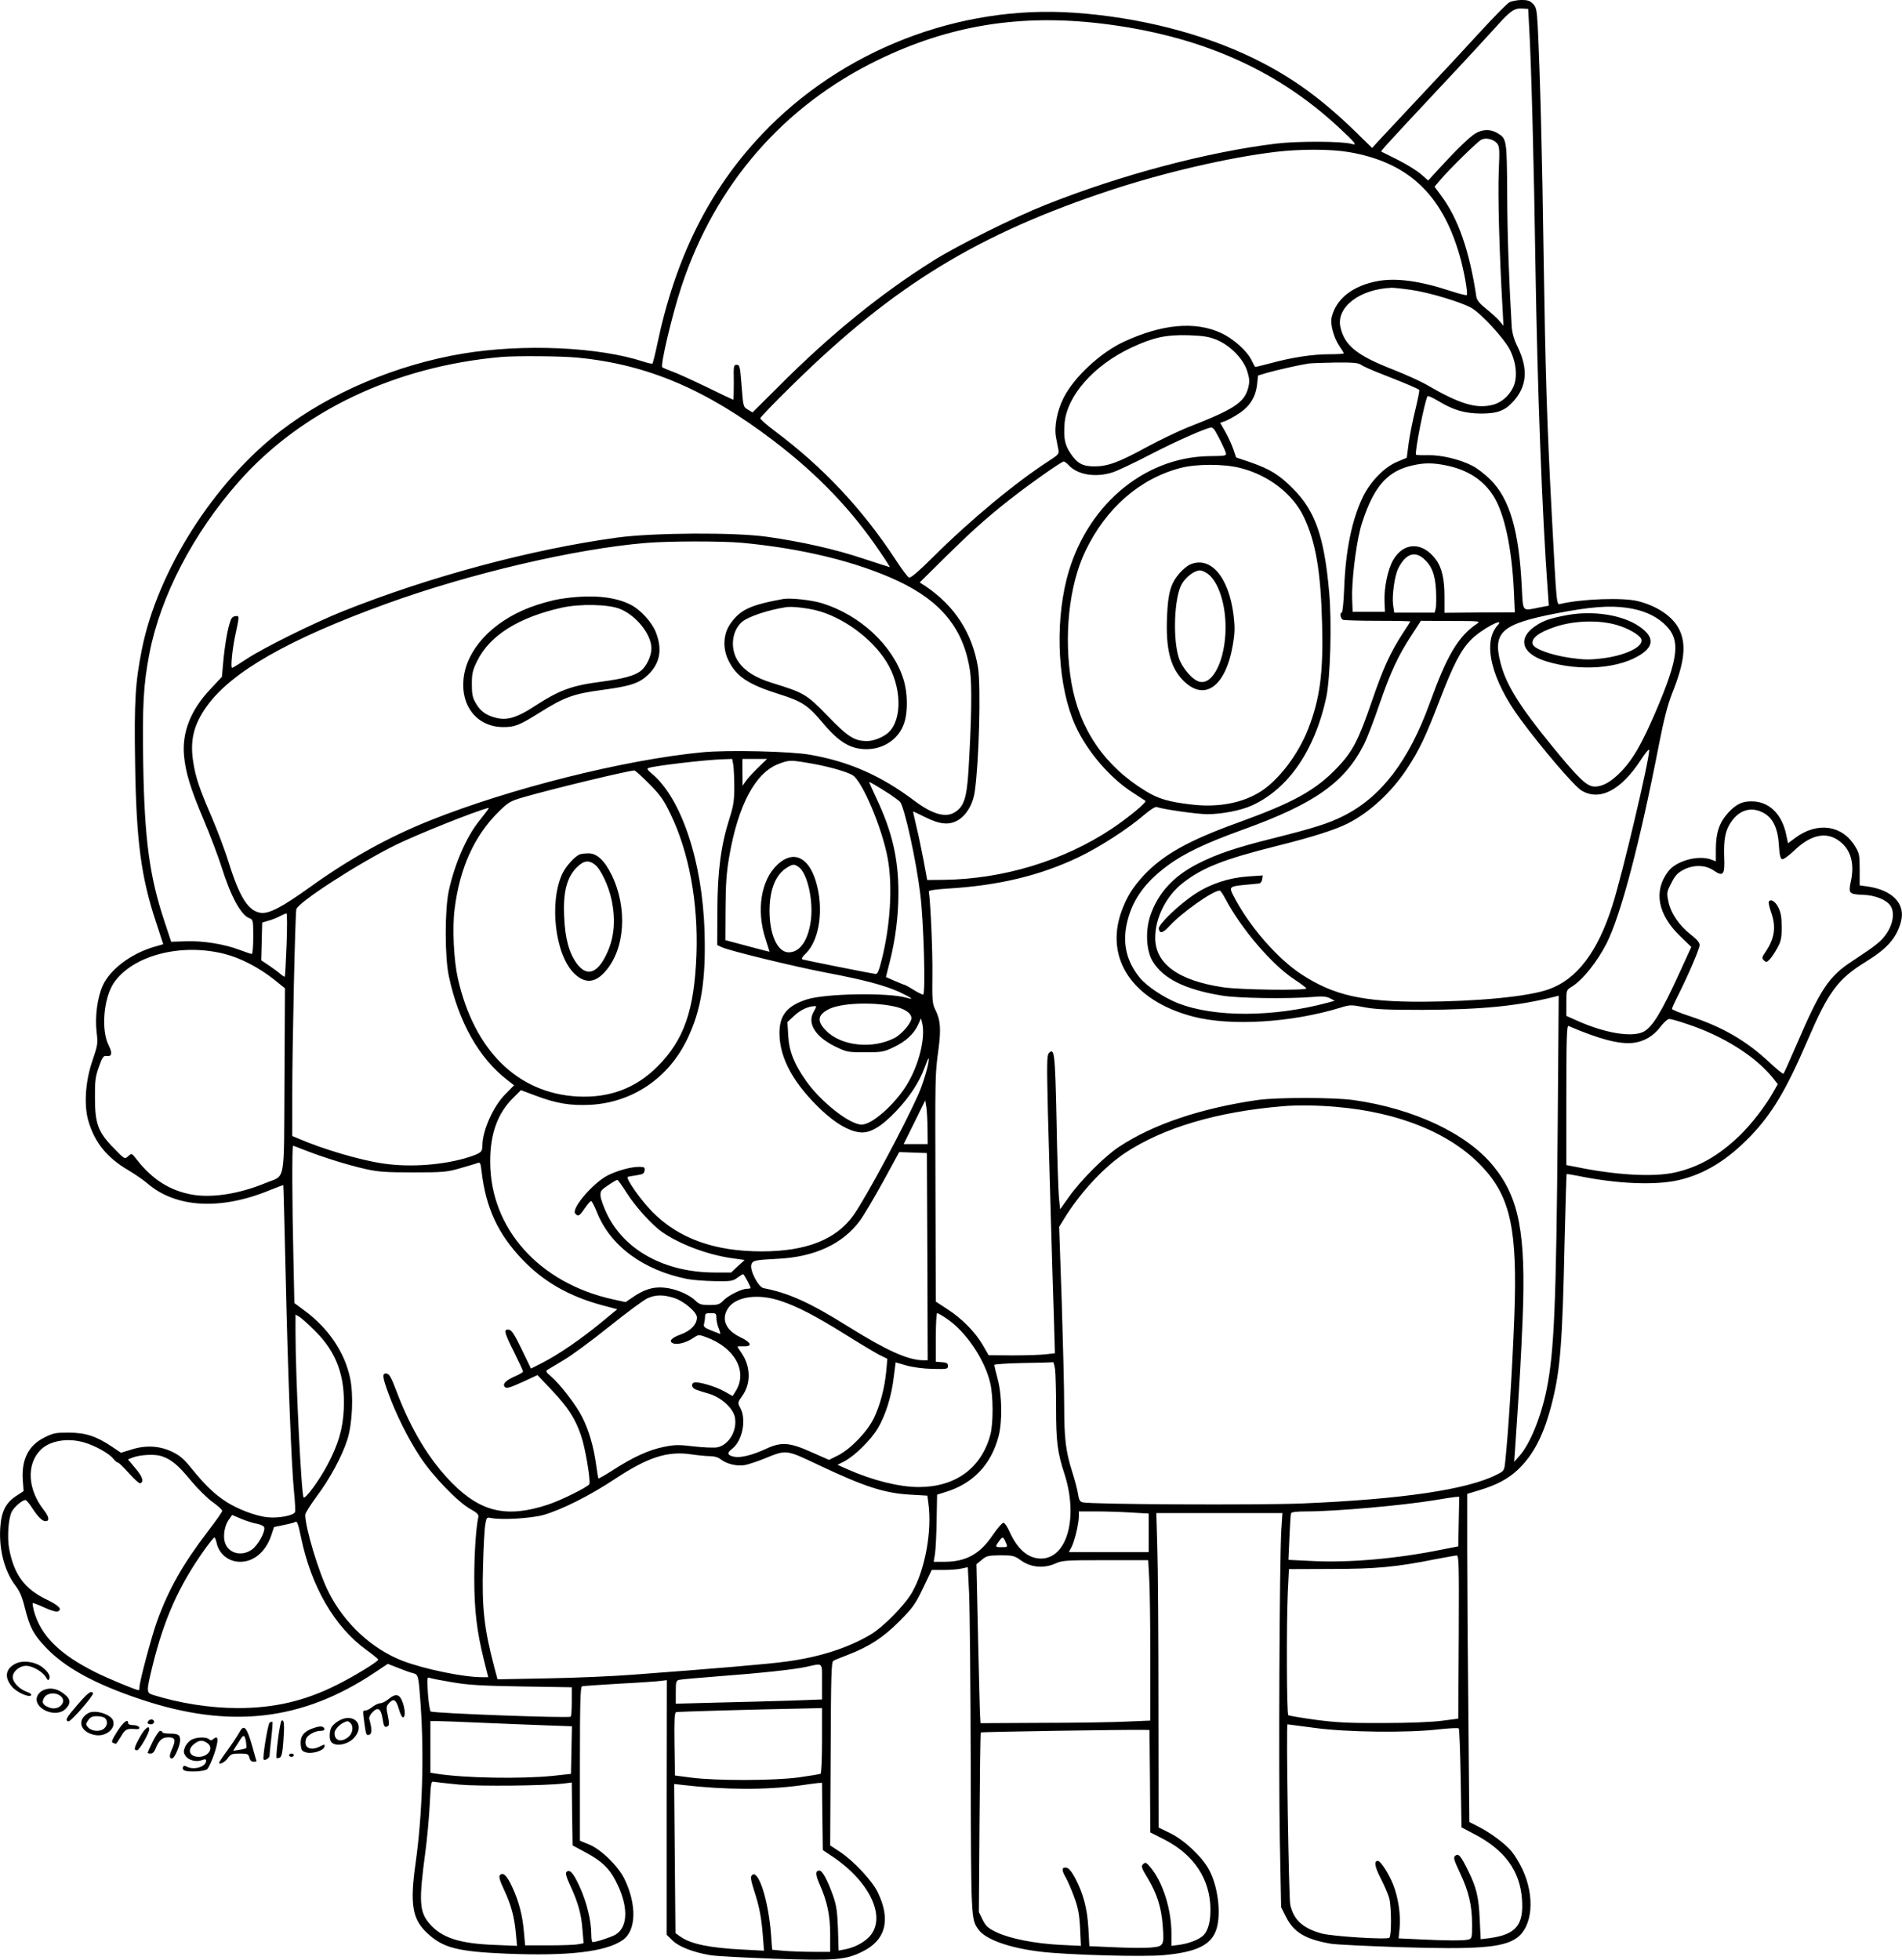 <?xml version="1.0" encoding="UTF-8"?>
<svg xmlns="http://www.w3.org/2000/svg" version="1.0" viewBox="0 0 1170.384 1205.737" preserveAspectRatio="xMidYMid meet">
  <g transform="translate(-215.158,1454.961) scale(0.1,-0.1)" fill="#000000" stroke="none">
    <path d="M11439 14535 c-15 -8 -93 -88 -175 -177 -82 -90 -250 -271 -374 -402 -124 -132 -241 -257 -260 -278 l-35 -39 -99 97 c-216 210 -398 341 -631 455 -314 153 -703 252 -1100 280 -711 51 -1435 -230 -1925 -748 -325 -343 -532 -758 -644 -1291 -13 -63 -27 -116 -29 -119 -3 -3 -27 2 -54 11 -276 91 -739 112 -1113 50 -408 -68 -817 -241 -1122 -476 -412 -318 -756 -860 -853 -1342 -41 -206 -48 -316 -42 -703 7 -479 37 -704 131 -984 l42 -129 -55 -16 c-142 -41 -271 -138 -317 -238 -33 -74 -49 -191 -38 -286 9 -71 7 -80 -25 -175 -44 -125 -54 -275 -26 -371 39 -134 115 -228 247 -305 40 -24 93 -60 117 -81 174 -150 448 -166 749 -43 47 19 86 34 87 32 1 -1 7 -243 14 -537 14 -626 36 -1197 52 -1351 6 -60 9 -115 6 -123 -8 -21 -101 -39 -168 -32 -74 7 -188 51 -261 99 -71 47 -127 102 -205 198 -48 60 -74 83 -120 105 -77 38 -164 43 -252 15 l-65 -20 -58 39 c-95 63 -159 84 -263 85 -79 0 -97 -3 -148 -29 -99 -48 -144 -135 -135 -264 l5 -67 -46 -30 c-65 -43 -92 -97 -98 -198 -8 -134 27 -266 94 -354 26 -34 42 -71 58 -138 30 -118 51 -160 127 -240 115 -124 305 -228 585 -321 548 -184 994 -133 1438 163 l83 55 64 -25 c35 -14 75 -29 91 -32 33 -9 34 -13 47 -195 22 -322 10 -681 -31 -973 -36 -254 -21 -347 73 -433 97 -90 185 -112 483 -125 383 -16 615 11 719 84 83 58 87 217 10 376 -39 79 -143 181 -216 211 l-58 24 0 473 c0 370 3 474 13 477 6 2 109 9 227 16 118 6 233 14 255 17 l40 5 -1 -783 0 -784 37 -36 c38 -37 124 -71 229 -89 30 -6 205 -15 389 -22 379 -13 446 -8 548 43 145 70 178 197 95 367 -33 69 -148 192 -231 247 l-61 40 3 564 c2 489 4 565 17 572 8 5 51 22 95 39 128 50 211 104 312 205 82 83 97 104 145 204 l53 111 75 0 c41 0 91 4 111 9 l36 8 8 -161 c4 -88 9 -566 10 -1061 2 -948 2 -943 47 -1007 43 -61 189 -114 383 -137 165 -20 635 -33 759 -21 206 19 297 65 325 167 27 97 6 258 -47 357 -41 79 -154 185 -239 226 l-72 35 -1 760 c0 418 -3 853 -7 968 l-6 207 388 0 388 0 -7 -107 c-11 -191 -17 -1476 -9 -1903 l8 -415 30 -60 c48 -95 120 -138 277 -165 29 -5 218 -14 420 -21 476 -15 635 -3 719 54 102 68 118 258 38 427 -17 36 -46 84 -65 107 -39 48 -133 118 -210 156 l-51 26 -6 662 c-4 364 -7 819 -7 1010 l0 347 73 22 c109 33 176 69 236 124 101 95 165 221 215 423 49 198 62 363 75 972 6 232 11 425 13 426 2 2 32 -3 68 -10 242 -50 479 -60 624 -26 160 38 299 124 442 273 131 137 218 283 348 586 128 298 186 377 354 481 136 83 194 149 221 249 30 111 -52 196 -210 218 l-44 6 0 97 c0 91 -2 101 -30 146 -79 128 -230 149 -364 51 l-47 -35 -12 57 c-25 116 -95 190 -190 200 -71 6 -114 -12 -167 -70 -54 -60 -75 -123 -75 -225 l0 -73 -26 10 c-81 31 -217 -6 -267 -72 -92 -120 -65 -265 73 -398 l69 -67 -70 -153 c-113 -248 -168 -338 -223 -368 -71 -37 -237 -10 -411 68 l-65 29 0 80 c0 79 0 79 34 100 68 42 156 153 214 267 88 174 205 621 322 1223 30 154 53 242 80 312 78 194 90 305 44 397 -39 78 -134 143 -254 173 -92 23 -343 14 -476 -17 -25 -6 -23 -26 -54 556 -30 569 -39 874 -50 1585 -8 601 -22 1136 -36 1414 -6 102 -9 117 -30 138 -18 18 -34 23 -71 23 -26 -1 -60 -7 -74 -15z m122 -150 c13 -213 30 -856 39 -1480 12 -749 41 -1526 76 -1996 l6 -86 -58 -11 c-108 -22 -100 -31 -108 121 -17 351 -74 547 -194 666 -32 32 -82 71 -111 85 -77 40 -194 67 -274 65 -37 -1 -69 0 -72 3 -10 10 53 330 71 360 2 4 31 -9 63 -28 98 -59 165 -78 266 -79 99 0 146 17 196 72 87 94 96 202 28 341 -21 42 -32 83 -35 120 -17 289 -27 556 -28 817 -2 337 -3 341 -59 375 -41 26 -93 25 -136 -1 -36 -21 -126 -109 -229 -222 l-62 -68 -46 40 c-26 22 -90 62 -143 88 -53 27 -98 49 -100 50 -4 3 43 55 365 399 144 153 297 319 340 367 89 100 114 118 164 114 l35 -2 6 -110z m-2635 20 c601 -72 1073 -278 1459 -635 108 -100 121 -117 84 -106 -55 17 -334 18 -465 2 -425 -52 -954 -192 -1419 -377 -192 -76 -538 -248 -690 -343 -326 -205 -634 -455 -951 -773 l-162 -161 -28 17 c-29 17 -29 19 -39 147 -9 119 -12 129 -30 129 -19 0 -20 -6 -18 -107 0 -60 -1 -108 -3 -108 -2 0 -77 35 -166 79 -90 43 -185 87 -213 96 -27 10 -54 21 -58 25 -13 12 60 322 118 497 207 627 627 1111 1210 1394 439 213 872 283 1371 224z m2437 -737 c16 -19 17 -36 11 -177 -6 -139 4 -511 23 -831 l6 -115 -25 30 c-14 17 -51 50 -82 75 -41 33 -57 53 -60 75 -42 281 -112 482 -218 623 l-39 53 40 47 c52 61 220 226 246 241 28 16 76 5 98 -21z m-912 -54 c363 -62 573 -257 682 -635 27 -92 53 -236 44 -245 -3 -3 -47 8 -99 25 -188 62 -330 81 -444 62 -158 -28 -263 -110 -289 -228 -8 -41 15 -125 50 -175 14 -20 25 -39 25 -42 0 -4 -39 -6 -87 -6 -103 0 -230 -19 -362 -55 -52 -14 -95 -24 -96 -23 -2 2 -12 21 -23 43 -28 57 -112 131 -185 165 -161 75 -365 56 -602 -54 -144 -68 -304 -217 -368 -343 -41 -80 -60 -181 -47 -246 5 -29 12 -63 15 -77 4 -22 -3 -30 -57 -65 -204 -131 -486 -365 -715 -593 -90 -89 -137 -130 -148 -126 -8 3 -45 52 -81 108 -207 315 -446 570 -744 793 -50 37 -90 73 -90 79 0 6 91 101 203 210 619 608 1136 924 1957 1195 329 108 720 199 1010 234 151 18 339 18 451 -1z m390 -849 c109 -16 303 -75 365 -110 62 -36 204 -191 238 -260 40 -81 47 -174 17 -232 -25 -50 -70 -89 -119 -103 -104 -28 -204 1 -417 125 -33 19 -124 60 -202 91 -223 87 -298 148 -323 260 -28 123 118 235 315 243 17 0 73 -6 126 -14z m-1208 -304 c85 -33 169 -118 193 -194 15 -50 16 -64 6 -105 -24 -90 -87 -131 -372 -242 -57 -23 -170 -77 -250 -120 -173 -95 -242 -120 -324 -120 -72 0 -106 18 -147 80 -35 52 -43 92 -37 181 13 172 178 360 412 470 135 63 211 79 346 76 90 -3 127 -8 173 -26z m-3927 -112 c428 -41 792 -196 1204 -510 275 -209 485 -429 661 -691 33 -48 58 -88 56 -88 -2 0 -77 24 -168 54 -171 57 -376 103 -589 133 -197 28 -699 25 -920 -5 -528 -72 -1158 -241 -1690 -454 -177 -71 -490 -226 -589 -292 -47 -31 -88 -56 -91 -56 -10 0 0 104 16 185 30 141 30 137 3 133 -20 -2 -27 -13 -41 -68 -10 -36 -23 -119 -30 -185 l-11 -120 -73 -78 c-120 -128 -173 -264 -160 -407 9 -103 41 -206 120 -392 40 -95 90 -227 111 -293 56 -179 119 -296 171 -315 23 -9 24 -13 24 -115 0 -58 -4 -105 -9 -105 -5 0 -38 11 -75 25 -95 36 -226 57 -331 53 l-90 -3 -42 127 c-91 273 -122 501 -130 963 -6 362 1 493 38 683 68 353 270 741 551 1059 384 434 960 708 1613 766 93 8 370 6 471 -4z m4821 -44 c12 -9 68 -34 125 -56 156 -61 228 -92 233 -99 2 -4 -9 -58 -24 -121 -16 -63 -34 -155 -41 -205 l-12 -91 -57 -24 c-80 -32 -168 -123 -214 -219 -67 -141 -105 -325 -114 -557 -3 -84 -10 -153 -15 -153 -15 0 -8 -38 8 -44 9 -3 105 -6 215 -6 109 0 199 -2 199 -4 0 -1 -20 -34 -45 -71 -77 -118 -121 -214 -190 -415 -84 -246 -120 -314 -214 -413 -133 -140 -270 -215 -606 -337 -311 -112 -465 -199 -585 -326 -68 -74 -104 -131 -137 -221 -106 -293 70 -553 443 -649 229 -59 601 -37 902 55 61 19 67 19 150 3 68 -13 145 -16 357 -16 368 2 583 23 814 81 l24 6 -6 -789 c-9 -1110 -22 -1403 -68 -1632 -35 -172 -103 -339 -169 -412 l-31 -35 6 85 c28 414 36 552 46 796 21 524 -21 745 -181 940 -163 200 -490 353 -860 405 -120 17 -466 17 -585 1 -351 -50 -648 -150 -858 -289 -89 -59 -234 -204 -307 -307 l-55 -77 -7 68 c-4 37 -11 251 -15 475 -9 420 -13 453 -47 418 -13 -13 -13 -67 -6 -370 10 -365 25 -908 37 -1271 l6 -206 -54 -6 c-30 -4 -121 -7 -204 -7 l-150 1 -35 61 c-46 80 -128 164 -218 222 l-72 47 -2 657 c-2 743 -3 736 18 892 17 126 13 183 -18 245 -19 37 -21 56 -19 220 2 140 -11 438 -22 510 -1 6 47 13 113 17 318 19 571 80 810 194 127 61 300 172 400 258 39 33 71 54 80 50 38 -14 249 -44 310 -44 90 0 209 23 276 54 223 102 385 337 456 661 26 119 36 467 18 657 -30 336 -86 494 -220 629 -87 88 -142 121 -263 164 l-89 30 -18 53 c-10 28 -32 76 -49 106 l-31 54 29 10 c16 6 54 26 84 46 68 43 106 103 114 180 l6 55 56 17 c60 17 207 50 256 57 17 2 91 5 165 6 107 1 140 -2 157 -14z m-898 -407 c20 -33 58 -109 65 -133 6 -20 2 -21 -102 -22 -408 -6 -765 -314 -877 -757 -74 -294 -52 -667 54 -901 72 -159 214 -324 356 -414 39 -25 72 -47 75 -49 10 -8 -107 -105 -208 -172 -294 -196 -669 -310 -1035 -314 l-100 -1 -22 120 c-13 66 -32 160 -44 208 -11 49 -21 90 -21 93 0 2 32 -13 72 -33 92 -46 148 -52 203 -21 54 32 94 99 105 179 26 181 38 644 20 759 -34 212 -143 381 -322 502 l-37 24 152 150 c167 165 253 242 397 356 115 91 323 238 337 238 5 0 18 -9 29 -21 55 -61 167 -80 274 -45 30 10 134 59 230 109 154 80 346 165 375 166 6 1 17 -9 24 -21z m1426 -213 c128 -27 224 -89 285 -185 68 -106 114 -316 127 -584 l6 -134 -216 -1 -217 -2 0 99 c0 109 -16 180 -53 229 -81 110 -197 109 -262 -2 -33 -55 -57 -171 -54 -255 l3 -65 -100 0 -99 0 -3 80 c-4 100 21 314 49 425 11 47 38 121 59 166 61 133 136 199 255 228 78 19 134 19 220 1z m-1271 -15 c174 -44 323 -159 391 -302 73 -154 104 -334 112 -659 8 -298 -13 -458 -85 -643 -61 -157 -180 -314 -292 -386 -111 -71 -262 -100 -423 -81 -141 16 -207 35 -285 83 -252 153 -407 379 -457 665 -49 282 -16 600 85 811 127 265 334 446 585 512 99 26 267 26 369 0z m-3069 -460 c369 -34 707 -116 960 -234 271 -127 408 -298 446 -557 12 -86 9 -297 -10 -613 -11 -171 -29 -224 -91 -258 -55 -30 -136 -5 -241 74 -207 156 -403 242 -644 284 -120 21 -506 30 -661 15 -479 -46 -1185 -223 -1677 -420 -253 -101 -493 -234 -734 -407 -174 -125 -255 -168 -307 -161 -77 11 -131 96 -200 319 -20 64 -65 184 -100 266 -79 183 -101 249 -116 347 -20 131 4 227 84 339 151 211 502 412 1103 630 515 187 1165 339 1600 375 144 12 462 12 588 1z m4195 -96 c51 -44 73 -98 78 -196 2 -48 2 -99 -2 -113 l-6 -25 -125 0 -124 0 -7 47 c-8 56 9 181 32 226 44 87 98 108 154 61z m1252 -304 c97 -14 170 -45 227 -96 108 -97 97 -203 -56 -559 -82 -188 -132 -274 -202 -349 -64 -66 -115 -96 -166 -96 -48 0 -95 44 -262 248 -201 246 -283 378 -317 509 -51 194 4 243 344 309 207 40 324 49 432 34z m-922 -98 c-116 -79 -184 -194 -290 -487 -129 -356 -298 -578 -530 -695 -93 -47 -185 -76 -437 -139 -232 -58 -346 -97 -463 -157 -150 -77 -244 -181 -291 -321 -30 -92 -24 -210 14 -276 64 -108 200 -176 427 -213 101 -17 404 -21 554 -9 65 6 89 4 112 -8 l29 -15 -40 -11 c-338 -91 -700 -92 -925 -4 -86 34 -192 104 -235 157 -79 97 -106 205 -81 326 30 145 107 256 250 362 103 77 236 140 466 223 441 159 627 290 746 527 18 36 61 147 94 245 69 199 114 297 198 425 l57 88 185 -1 c177 0 184 -1 160 -17z m127 -10 c-95 -104 -39 -335 140 -577 134 -182 333 -414 377 -440 112 -66 243 2 365 190 28 43 51 70 51 60 0 -64 -164 -760 -226 -955 -91 -289 -221 -459 -397 -519 -128 -44 -430 -73 -772 -75 -367 -1 -545 39 -741 166 -153 99 -328 301 -424 489 -26 51 -22 55 70 64 36 3 74 7 85 8 13 1 21 11 23 26 l4 24 -89 -6 c-119 -8 -232 -45 -328 -108 -97 -63 -228 -189 -223 -214 6 -32 25 -27 65 16 77 84 268 219 310 219 5 0 19 -21 33 -47 96 -184 286 -407 424 -498 41 -27 76 -53 76 -57 0 -14 -410 -9 -512 7 -277 41 -418 145 -418 305 0 122 67 256 169 336 121 95 253 147 581 229 217 54 360 100 435 138 135 68 270 193 364 336 77 117 115 198 202 424 86 223 130 308 195 373 62 62 212 142 161 86z m-4703 -859 c3 -21 6 -83 6 -137 0 -82 -5 -115 -29 -190 -53 -166 -74 -324 -75 -566 l-1 -215 27 -13 c46 -22 445 -119 643 -157 238 -45 360 -78 453 -120 76 -36 93 -50 40 -34 -110 32 -493 26 -609 -10 -124 -39 -172 -98 -171 -210 1 -153 87 -310 261 -474 86 -80 163 -125 230 -134 64 -9 134 32 228 131 84 89 141 177 175 269 11 31 22 56 23 55 10 -10 -29 -148 -63 -224 -89 -199 -323 -636 -399 -742 -106 -149 -290 -222 -564 -222 -292 0 -511 79 -674 244 -69 70 -162 202 -151 214 2 2 26 6 53 10 40 6 49 11 51 30 3 19 -1 22 -35 22 -50 0 -129 -22 -189 -51 -91 -45 -228 -205 -203 -236 18 -21 26 -16 59 32 17 25 35 45 39 45 4 0 20 -30 35 -67 82 -209 286 -359 557 -413 31 -6 106 -12 167 -13 100 -2 113 0 141 21 16 12 33 22 35 22 6 0 46 -75 46 -85 0 -3 -10 -5 -22 -5 -33 0 -119 -43 -147 -74 -21 -22 -33 -26 -83 -26 -50 0 -63 4 -86 26 -42 41 -127 76 -196 81 -68 6 -124 -12 -198 -64 l-37 -25 -78 17 c-454 100 -754 436 -755 845 -1 172 45 299 141 394 l48 48 94 -35 c125 -47 210 -61 334 -55 258 14 480 164 595 403 86 177 116 364 107 659 -12 434 -143 826 -325 976 -25 21 -32 31 -21 34 38 14 354 51 460 54 l56 2 7 -37z m154 -15 c-30 -29 -64 -66 -76 -83 l-21 -30 -1 83 0 82 76 0 76 0 -54 -52z m302 28 c114 -18 240 -53 278 -76 61 -37 185 -334 217 -517 30 -169 15 -410 -38 -619 -16 -65 -26 -89 -37 -87 -24 2 -433 84 -449 89 -10 3 -5 14 19 37 86 84 113 279 61 447 -46 148 -138 188 -232 103 -105 -95 -136 -285 -75 -466 13 -40 23 -73 23 -73 -1 -1 -63 15 -137 35 l-135 36 1 195 c1 152 6 222 23 320 55 317 160 514 303 569 64 24 71 25 178 7z m-974 -129 c69 -69 90 -99 132 -187 113 -233 171 -545 159 -865 -13 -342 -76 -523 -239 -687 -135 -135 -296 -195 -493 -185 -369 20 -636 284 -736 727 -25 111 -35 310 -20 425 31 254 122 454 273 602 58 57 70 64 153 88 169 49 632 161 680 164 5 1 46 -36 91 -82z m1481 -64 c28 -19 56 -40 63 -47 28 -35 100 -362 125 -572 21 -170 33 -614 17 -614 -7 0 -34 14 -60 30 -27 17 -52 30 -54 30 -3 0 -30 11 -60 24 l-55 24 23 91 c36 140 54 286 54 428 0 211 -39 377 -136 582 -24 51 -44 96 -44 98 0 5 49 -24 127 -74z m-2473 -95 c-5 -7 -28 -37 -51 -66 -80 -98 -153 -265 -190 -434 -25 -118 -25 -409 1 -527 61 -283 185 -502 361 -638 l40 -31 -53 -54 c-75 -75 -142 -224 -142 -318 0 -38 -9 -45 -80 -69 -151 -49 -364 -66 -533 -40 -143 21 -368 88 -519 153 l-38 16 0 260 c0 295 18 1105 25 1135 10 42 379 281 610 395 132 65 489 208 573 229 2 1 0 -5 -4 -11z m7851 -21 c57 -31 87 -96 93 -199 3 -56 9 -81 19 -85 8 -3 39 19 76 54 99 95 192 117 271 62 75 -51 102 -141 76 -256 -15 -70 -9 -76 74 -79 76 -2 147 -31 171 -68 26 -40 16 -111 -24 -169 -34 -50 -60 -71 -210 -170 -147 -96 -196 -170 -347 -521 -40 -92 -75 -171 -78 -173 -3 -3 -40 27 -83 67 -145 136 -290 220 -493 287 -61 20 -110 40 -110 45 0 5 15 39 34 76 66 131 136 294 136 317 0 16 -17 35 -54 64 -71 55 -123 131 -138 203 -11 54 -11 59 18 114 22 45 39 63 73 81 62 33 136 32 187 -3 60 -41 70 -28 65 87 -3 104 7 159 42 210 52 77 127 98 202 56z m-5939 -332 c55 -38 93 -214 74 -337 -18 -119 -68 -188 -135 -188 -70 0 -119 110 -118 260 1 128 38 219 107 261 37 23 45 23 72 4z m-3151 -477 c-4 -106 -9 -195 -11 -197 -2 -3 -14 5 -27 16 -12 11 -44 34 -70 52 l-48 32 3 116 3 116 40 12 c22 6 54 19 70 28 17 9 34 16 39 17 5 0 5 -83 1 -192z m-381 -58 c97 -24 211 -84 301 -155 l70 -56 -3 -567 c-4 -652 10 -579 -118 -632 -160 -66 -325 -92 -449 -71 -137 24 -247 94 -342 216 -31 40 -31 40 -52 21 -22 -20 -22 -20 -90 50 -96 98 -115 150 -115 309 -1 103 3 130 24 190 22 61 28 70 48 67 32 -5 36 19 13 64 -49 94 -32 293 31 386 116 169 413 247 682 178z m4111 -321 c70 -13 115 -42 115 -74 0 -29 -59 -99 -104 -122 -135 -70 -327 -50 -420 44 -59 58 -54 98 15 133 71 37 258 46 394 19z m-486 -34 c-42 -70 8 -152 127 -212 76 -37 81 -38 188 -38 103 0 116 2 176 31 75 35 125 82 151 138 l18 40 7 -28 c22 -89 -19 -257 -93 -379 -74 -122 -215 -247 -279 -247 -73 0 -248 137 -340 266 -75 105 -107 186 -112 281 l-5 84 40 37 c37 36 85 59 125 61 16 1 15 -2 -3 -34z m5374 -76 c224 -74 421 -199 528 -332 l30 -38 -26 -46 c-48 -87 -139 -204 -211 -273 -130 -124 -253 -193 -398 -225 -132 -29 -364 -16 -613 36 l-53 10 0 431 c0 340 3 429 13 425 191 -82 315 -114 399 -104 67 8 126 43 168 100 20 26 43 47 54 47 10 0 59 -14 109 -31z m-4674 -646 l1 -93 -74 0 -74 0 67 135 66 134 7 -42 c3 -23 7 -84 7 -134z m2516 136 c388 -33 704 -163 897 -368 175 -186 218 -389 198 -921 -13 -336 -36 -702 -56 -893 -6 -57 -7 -58 -53 -81 -181 -92 -581 -151 -1197 -177 -275 -11 -1304 -6 -1351 7 -16 4 -23 16 -28 52 -4 26 -20 88 -36 137 -39 124 -49 201 -49 405 0 97 -7 384 -15 638 l-16 463 32 52 c98 159 242 314 373 402 235 156 570 255 971 288 90 8 217 6 330 -4z m-6343 -268 c108 -42 260 -90 368 -114 80 -18 127 -21 295 -21 185 0 207 2 290 26 50 14 98 29 107 32 14 6 17 -1 23 -51 26 -224 100 -385 252 -544 131 -137 289 -227 496 -282 l87 -23 -102 -84 c-120 -99 -263 -197 -360 -246 l-69 -35 -57 118 c-45 93 -62 119 -79 121 -34 5 -29 -16 32 -138 30 -60 55 -114 55 -119 0 -5 -22 -18 -48 -29 -53 -23 -77 -45 -67 -62 10 -17 28 -12 118 29 l86 40 88 -93 c99 -105 143 -172 179 -276 26 -72 61 -279 52 -302 -7 -17 -176 -101 -257 -127 -250 -82 -409 -46 -587 133 -140 142 -253 328 -344 569 -30 80 -43 103 -59 105 -29 5 -27 -20 10 -120 47 -130 122 -280 195 -391 77 -118 232 -279 311 -323 41 -23 51 -33 48 -49 -14 -61 -25 -221 -25 -377 0 -196 16 -327 59 -500 l27 -108 -39 0 c-114 0 -356 50 -489 101 -188 73 -357 230 -453 420 -61 119 -145 398 -145 478 0 11 32 61 70 113 80 106 158 250 190 353 30 96 38 272 16 375 -33 159 -134 308 -281 416 l-62 46 -6 285 c-8 334 -9 683 -2 683 2 0 37 -13 77 -29z m3826 -653 l2 -638 -26 0 c-93 0 -225 59 -459 205 -239 150 -370 209 -526 239 -31 7 -85 110 -74 145 8 25 21 28 155 35 233 10 407 91 513 235 23 31 87 139 142 239 l100 183 85 -3 85 -3 3 -637z m-1852 395 c53 -85 157 -200 220 -244 110 -76 276 -138 423 -160 l85 -12 -42 -38 -41 -39 -100 0 c-303 0 -552 133 -662 355 -22 45 -41 97 -42 116 -2 30 3 37 47 66 26 18 52 33 56 33 4 0 29 -35 56 -77z m295 -650 c59 -19 139 -87 139 -119 0 -43 -37 -82 -99 -105 -59 -21 -78 -43 -46 -55 25 -10 80 5 119 31 34 23 37 24 78 9 179 -63 262 -210 188 -332 l-20 -32 -52 29 c-53 30 -162 62 -185 54 -21 -7 -15 -33 10 -43 12 -5 49 -17 82 -26 76 -23 149 -90 159 -146 15 -82 -38 -170 -110 -184 -19 -3 -83 -1 -142 6 -93 11 -117 11 -186 -3 -93 -19 -187 -62 -310 -141 -48 -31 -90 -55 -92 -53 -2 2 -8 39 -14 83 -15 112 -45 214 -85 293 -38 76 -136 203 -193 252 -30 25 -34 32 -22 40 8 5 53 32 100 60 47 27 173 120 280 206 107 86 213 164 235 174 50 23 98 24 166 2z m655 -18 c105 -35 214 -92 397 -206 86 -54 180 -110 208 -125 l51 -25 -7 -77 c-10 -104 -38 -210 -77 -290 -41 -83 -141 -187 -219 -227 l-56 -28 -109 48 c-133 60 -185 64 -279 20 -82 -38 -154 -56 -193 -49 -44 8 -50 23 -18 47 65 47 93 180 53 254 -17 32 -17 33 13 75 53 75 51 180 -5 262 -14 20 -25 38 -25 40 0 2 17 3 38 2 56 -2 47 24 -21 56 -89 43 -118 108 -78 174 46 76 185 97 327 49z m-396 -105 c0 -17 7 -47 15 -66 8 -20 11 -34 7 -32 -4 2 -29 12 -55 22 -41 16 -48 23 -43 40 3 12 6 31 6 44 0 19 5 22 35 22 32 0 35 -2 35 -30z m1413 -1 c120 -79 237 -251 272 -399 19 -81 19 -248 1 -317 -55 -206 -214 -323 -441 -323 -122 0 -287 42 -440 110 l-60 27 42 21 c63 33 163 131 206 203 48 82 84 195 98 313 l12 93 66 -19 c39 -11 104 -20 161 -21 89 -2 95 -1 95 18 0 16 -8 21 -37 23 l-38 3 0 150 c0 82 4 149 8 149 5 0 30 -14 55 -31z m-3883 -78 c133 -132 186 -279 177 -481 -5 -121 -34 -218 -99 -341 -51 -97 -137 -214 -148 -203 -14 15 -50 741 -50 1017 l0 108 22 -12 c12 -7 56 -46 98 -88z m4554 -237 c3 -26 6 -131 6 -233 0 -211 8 -277 52 -411 86 -268 16 -520 -145 -520 -78 0 -145 57 -193 165 -13 30 -30 55 -38 55 -8 0 -36 -33 -63 -72 -80 -120 -166 -168 -301 -168 l-65 0 8 48 c4 26 9 119 10 206 l3 159 54 17 c168 52 278 168 324 341 24 91 22 251 -5 353 -12 44 -21 83 -21 87 0 5 80 10 178 12 97 1 180 4 183 5 4 1 9 -19 13 -44z m-5973 -450 c67 -20 152 -67 178 -100 10 -13 23 -24 29 -24 5 0 35 -29 67 -65 32 -36 63 -64 69 -62 25 8 15 41 -29 92 l-46 55 28 11 c46 18 137 23 179 9 60 -20 102 -55 180 -150 40 -48 99 -107 132 -131 34 -24 61 -49 61 -55 1 -6 -40 -64 -90 -129 -151 -198 -237 -349 -309 -545 -33 -89 -110 -376 -110 -410 0 -11 -2 -20 -5 -20 -16 0 -191 73 -265 110 -223 111 -339 227 -380 379 -6 24 -9 45 -7 47 2 2 34 -10 71 -27 36 -17 73 -28 81 -25 33 12 12 36 -69 75 -134 65 -198 153 -228 311 -13 69 -5 188 16 228 15 30 65 72 84 72 5 0 22 -19 37 -42 40 -62 66 -88 87 -88 26 0 22 27 -11 69 -100 127 -108 283 -18 371 57 56 166 74 268 44z m4519 -139 c284 -134 404 -173 566 -182 l102 -6 6 -45 c24 -173 -20 -412 -101 -552 -46 -79 -178 -213 -255 -258 -140 -83 -315 -139 -520 -166 -105 -15 -449 -44 -948 -81 -113 -9 -345 -19 -516 -22 l-311 -6 -21 79 c-61 232 -76 364 -68 619 3 116 9 230 14 255 7 41 9 45 32 40 67 -14 247 -3 325 18 112 32 286 119 441 222 203 134 323 173 470 151 41 -6 93 -11 115 -11 26 0 50 -7 66 -20 36 -28 98 -43 147 -35 22 4 77 22 121 40 138 56 130 57 335 -40z m3938 -347 l-3 -153 -107 -21 c-272 -55 -566 -81 -794 -69 l-144 7 6 137 c3 75 7 142 10 149 2 8 31 12 96 12 180 0 591 37 786 69 59 10 117 19 130 20 l23 1 -3 -152z m-2015 55 l107 -6 0 -119 0 -118 -245 0 -246 0 16 30 c19 36 45 144 45 188 l0 32 108 0 c60 0 157 -3 215 -7z m-5380 -69 c21 -4 41 -13 44 -21 10 -25 -39 -114 -77 -139 -66 -45 -148 -20 -166 51 -10 40 1 100 25 133 l21 30 57 -24 c32 -13 75 -27 96 -30z m271 -84 c63 -303 206 -549 399 -690 42 -30 76 -58 76 -62 1 -11 -149 -103 -254 -155 -196 -99 -385 -143 -610 -143 -170 0 -360 30 -522 81 -41 13 -41 20 -4 174 72 292 161 494 320 718 30 42 58 77 62 77 3 0 9 -14 13 -31 14 -70 73 -119 146 -119 84 0 157 62 191 163 l17 51 62 13 c35 7 65 15 68 18 11 10 19 -11 36 -95z m4334 -25 c16 -35 16 -35 -23 -35 -40 0 -41 2 -17 35 22 31 26 31 40 0z m97 -117 c60 -43 140 -50 210 -19 44 20 65 21 310 21 l262 0 6 -107 c4 -58 7 -280 7 -493 l0 -387 -142 -6 c-79 -4 -314 -8 -523 -8 l-380 -2 -2 34 c-2 19 -7 239 -13 489 l-10 455 33 27 c29 25 40 27 114 28 77 0 86 -2 128 -32z m2693 -470 l-3 -503 -100 -13 c-60 -8 -204 -14 -360 -14 -214 -1 -288 3 -419 20 -87 12 -162 25 -167 28 -10 6 -12 550 -3 759 l7 140 261 1 c275 0 400 12 635 59 64 12 124 23 134 24 16 1 17 -27 15 -501z m-3918 -277 l0 -108 -187 -7 c-104 -3 -306 -9 -450 -12 l-263 -7 0 71 c0 66 2 72 23 76 12 3 117 12 232 21 267 20 473 42 550 59 103 23 95 31 95 -93z m-2276 -2 c98 -17 180 -22 429 -26 l307 -5 0 -89 c0 -48 -3 -90 -7 -92 -17 -10 -844 21 -861 32 -5 3 -13 53 -17 110 -6 96 -6 103 11 97 9 -4 71 -16 138 -27z m2276 -358 c0 -110 -4 -202 -9 -205 -4 -3 -66 -13 -137 -23 -154 -20 -504 -21 -659 -1 l-100 13 -3 193 c-2 149 0 193 10 197 11 3 447 16 816 23 l82 2 0 -199z m-2105 109 c127 -5 305 -13 398 -16 l168 -6 -3 -147 -3 -146 -110 -12 c-196 -20 -546 -14 -717 13 l-38 6 0 159 0 159 38 0 c20 0 141 -4 267 -10z m5137 -32 c198 -27 572 -31 761 -9 65 7 121 10 125 6 4 -3 9 -142 12 -308 l5 -301 78 -41 c187 -97 281 -225 294 -400 12 -161 -37 -219 -203 -241 l-51 -6 -6 123 c-6 137 -20 196 -74 304 -43 87 -57 103 -77 86 -12 -10 -8 -25 30 -106 53 -112 74 -199 74 -316 0 -81 -1 -87 -22 -93 -30 -8 -142 -7 -302 1 l-128 6 6 62 c8 82 -8 189 -40 270 -28 69 -77 145 -94 145 -25 0 -19 -36 18 -108 22 -42 45 -97 52 -121 14 -53 15 -230 1 -244 -13 -13 -350 8 -416 26 -117 32 -173 84 -194 177 -9 43 -26 1110 -17 1110 3 0 78 -10 168 -22z m-1014 -328 l2 -315 87 -44 c183 -94 283 -246 283 -432 0 -71 -13 -123 -39 -153 -23 -27 -87 -53 -148 -62 l-53 -7 0 77 c0 148 -54 318 -130 407 -25 30 -30 32 -44 19 -14 -13 -11 -23 30 -90 55 -93 82 -177 90 -285 10 -125 7 -131 -68 -138 -35 -4 -135 -3 -223 1 l-160 7 -6 110 c-7 122 -31 213 -82 310 -23 42 -39 61 -54 63 -29 4 -30 -15 -3 -61 11 -19 34 -72 51 -118 25 -68 32 -105 37 -193 l5 -109 -126 6 c-159 8 -313 39 -394 78 -52 25 -65 37 -85 77 l-23 47 4 550 c2 303 5 552 8 555 3 4 909 18 1003 16 l35 -1 3 -315z m-4249 -21 c128 -11 523 -7 643 7 l48 6 2 -193 3 -194 80 -43 c96 -51 144 -96 183 -171 81 -153 82 -287 1 -335 -27 -16 -119 -46 -141 -46 -5 0 -8 23 -8 50 0 82 -29 199 -72 292 -39 85 -61 109 -81 89 -7 -7 1 -36 26 -88 47 -104 66 -171 73 -269 l7 -81 -33 -6 c-18 -4 -99 -7 -180 -7 l-147 0 -7 77 c-8 103 -31 193 -72 281 -33 72 -56 94 -76 74 -8 -8 -2 -32 25 -89 44 -94 64 -169 73 -270 l7 -76 -144 6 c-211 8 -322 45 -395 131 -62 73 -66 136 -25 440 11 82 23 213 27 293 7 140 8 144 28 139 12 -2 81 -10 155 -17z m2233 -196 l3 -207 60 -40 c236 -159 336 -383 222 -497 -35 -35 -92 -64 -148 -74 l-37 -7 -4 134 c-4 108 -10 146 -30 203 -35 98 -66 155 -84 155 -26 0 -25 -24 1 -84 47 -106 65 -192 65 -308 l0 -108 -103 0 c-57 0 -138 3 -179 6 l-75 7 -7 96 c-16 208 -78 402 -117 363 -11 -10 -8 -28 13 -95 33 -101 45 -166 54 -281 l7 -89 -130 7 c-202 10 -319 34 -382 78 l-33 23 -4 459 -4 459 52 -6 c263 -31 517 -31 723 -3 50 7 100 14 112 15 l23 1 2 -207z M9474 11076 c-16 -7 -46 -32 -65 -54 -53 -62 -70 -119 -76 -262 -9 -202 19 -315 99 -397 131 -133 262 -39 306 220 13 76 13 108 4 184 -30 234 -142 364 -268 309z m115 -61 c63 -53 105 -187 104 -330 -1 -193 -77 -351 -160 -330 -43 10 -106 83 -127 145 -39 119 -29 372 17 455 25 45 79 85 113 85 12 0 36 -11 53 -25z M5597 10864 c-50 -8 -132 -31 -191 -54 -228 -89 -384 -258 -402 -437 -18 -169 84 -295 241 -297 73 -1 103 11 224 87 156 98 211 118 392 142 171 23 225 41 280 94 71 70 87 152 48 256 -24 64 -94 142 -157 174 -101 52 -251 64 -435 35z m367 -60 c101 -39 196 -157 196 -244 0 -47 -31 -111 -65 -138 -38 -30 -108 -49 -245 -67 -184 -24 -258 -52 -416 -155 -98 -64 -160 -83 -222 -69 -65 14 -104 41 -132 91 -21 35 -25 56 -25 119 0 65 5 85 33 142 77 157 256 269 522 328 110 24 281 21 354 -7z M6970 10864 c-202 -37 -264 -66 -324 -152 -44 -62 -49 -151 -12 -226 49 -100 122 -148 317 -209 136 -43 174 -68 264 -176 98 -117 169 -160 266 -161 108 -1 202 63 234 160 24 71 22 187 -4 270 -65 208 -266 395 -501 468 -66 20 -194 34 -240 26z m201 -69 c163 -40 342 -169 434 -315 95 -150 101 -356 14 -437 -33 -30 -91 -53 -132 -53 -78 0 -117 25 -242 154 -131 135 -144 142 -340 203 -104 32 -168 72 -209 130 -53 76 -44 187 20 245 39 34 163 75 274 92 36 5 116 -4 181 -19z M11795 10765 c-101 -19 -141 -32 -186 -61 -123 -77 -98 -176 56 -223 212 -66 463 -45 594 49 73 53 65 108 -23 167 -103 70 -283 97 -441 68z m306 -61 c66 -19 135 -58 149 -84 24 -46 -94 -105 -245 -122 -73 -9 -111 -8 -199 5 -111 17 -211 53 -222 81 -14 37 35 75 141 110 116 38 267 42 376 10z M5720 9293 c-28 -10 -82 -68 -105 -113 -87 -174 -49 -508 72 -622 64 -61 125 -57 187 12 124 137 141 393 41 597 -44 89 -91 133 -143 132 -20 0 -44 -3 -52 -6z m93 -64 c35 -27 85 -132 102 -217 27 -128 16 -241 -36 -343 -55 -110 -117 -128 -176 -51 -49 65 -75 157 -80 294 -7 149 17 240 77 300 43 43 74 48 113 17z M13036 9002 c-3 -5 3 -34 14 -65 32 -91 22 -161 -34 -244 -23 -33 -24 -39 -11 -52 13 -13 17 -13 33 2 11 10 32 41 48 70 25 45 29 62 29 132 0 60 -5 90 -20 120 -19 39 -47 56 -59 37z M2253 4316 c-67 -30 -78 -85 -28 -144 28 -34 103 -68 117 -54 6 6 -3 14 -23 21 -48 17 -89 59 -89 92 0 34 41 69 82 69 39 0 100 -35 121 -68 14 -24 16 -25 23 -9 8 21 -25 61 -67 83 -42 21 -100 26 -136 10z M2414 4148 c-12 -5 -26 -20 -32 -32 -34 -75 111 -143 173 -81 31 30 32 55 3 82 -47 43 -98 54 -144 31z m109 -33 c45 -33 -7 -93 -64 -73 -44 15 -54 33 -35 63 19 29 68 34 99 10z M2628 4060 c-69 -80 -77 -95 -56 -102 14 -5 159 162 152 174 -11 18 -32 2 -96 -72z M4542 4095 c-17 -14 -39 -25 -50 -25 -10 0 -32 -10 -48 -22 -15 -13 -35 -23 -44 -23 -17 0 -17 1 -6 -80 10 -72 12 -76 32 -68 15 6 14 39 -2 95 -3 11 5 28 21 44 33 33 51 20 61 -42 7 -48 13 -57 32 -45 9 5 9 20 0 64 -11 50 -10 58 7 77 29 32 43 24 61 -36 9 -32 20 -53 27 -51 15 5 11 58 -8 103 -17 41 -41 44 -83 9z M2695 4009 c-74 -42 -50 -118 42 -135 66 -12 129 40 110 90 -15 39 -112 68 -152 45z m103 -31 c17 -17 15 -44 -4 -62 -22 -23 -77 -20 -99 4 -17 18 -17 21 -1 45 13 19 25 25 54 25 21 0 43 -5 50 -12z M4233 3960 c-17 -10 -37 -28 -42 -39 -13 -23 -14 -71 -3 -87 24 -35 107 -20 146 27 67 79 -10 155 -101 99z m75 -12 c21 -21 14 -65 -14 -87 -43 -34 -84 -22 -84 24 0 28 45 69 81 74 3 1 10 -4 17 -11z M3067 3963 c-13 -12 -7 -23 13 -23 11 0 20 7 20 15 0 15 -21 21 -33 8z M3884 3962 c-10 -6 -38 -222 -30 -230 2 -1 10 0 19 3 11 5 17 29 22 98 8 105 5 140 -11 129z M2873 3896 c-33 -52 -38 -66 -26 -70 8 -3 16 -6 18 -6 2 0 16 20 31 45 26 45 35 50 88 46 20 -2 27 1 24 11 -3 7 -19 13 -36 13 -19 0 -32 5 -32 12 0 31 -29 8 -67 -51z M3811 3951 c-11 -7 -46 -219 -37 -228 8 -8 36 10 36 23 0 8 5 58 11 110 6 53 9 98 7 99 -2 2 -9 0 -17 -4z M4075 3915 c-55 -20 -77 -49 -73 -99 3 -35 7 -41 33 -49 38 -11 108 11 113 35 3 16 1 16 -25 3 -61 -32 -105 -9 -88 45 8 24 54 50 90 50 17 0 25 5 23 13 -7 18 -28 18 -73 2z M3012 3861 c-36 -65 -39 -81 -17 -81 14 0 75 106 75 130 0 28 -29 4 -58 -49z M3626 3893 c-8 -15 -39 -63 -70 -106 -31 -42 -56 -80 -56 -82 0 -16 33 0 52 25 19 27 27 30 75 30 48 0 53 -2 59 -25 4 -16 13 -25 25 -25 10 0 19 1 19 3 -1 1 -13 47 -29 102 -31 108 -49 127 -75 78z m39 -59 c3 -20 4 -38 2 -40 -3 -3 -22 -8 -43 -11 l-38 -6 15 24 c9 13 22 34 30 47 19 30 26 28 34 -14z M3092 3835 c-18 -36 -32 -68 -32 -70 0 -3 8 -5 19 -5 12 0 23 12 31 33 20 50 40 67 77 67 43 0 48 -16 24 -70 -19 -43 -19 -60 0 -60 14 0 49 79 49 112 0 34 -12 41 -67 41 -24 0 -43 4 -43 9 0 4 -6 8 -13 8 -7 0 -27 -29 -45 -65z M3329 3845 c-14 -8 -32 -28 -39 -45 -10 -25 -10 -34 3 -54 18 -27 66 -40 102 -26 19 7 25 6 25 -4 0 -37 -75 -60 -120 -36 -13 7 -19 6 -23 -4 -3 -8 1 -17 9 -20 29 -11 120 -6 139 7 10 8 30 52 46 98 27 84 25 115 -6 89 -12 -10 -19 -10 -27 -2 -16 16 -77 14 -109 -3z m99 -21 c41 -29 6 -84 -53 -84 -58 0 -74 44 -29 79 32 25 52 26 82 5z M3930 3750 c0 -5 7 -10 15 -10 8 0 15 5 15 10 0 6 -7 10 -15 10 -8 0 -15 -4 -15 -10z"></path>
  </g>
</svg>
